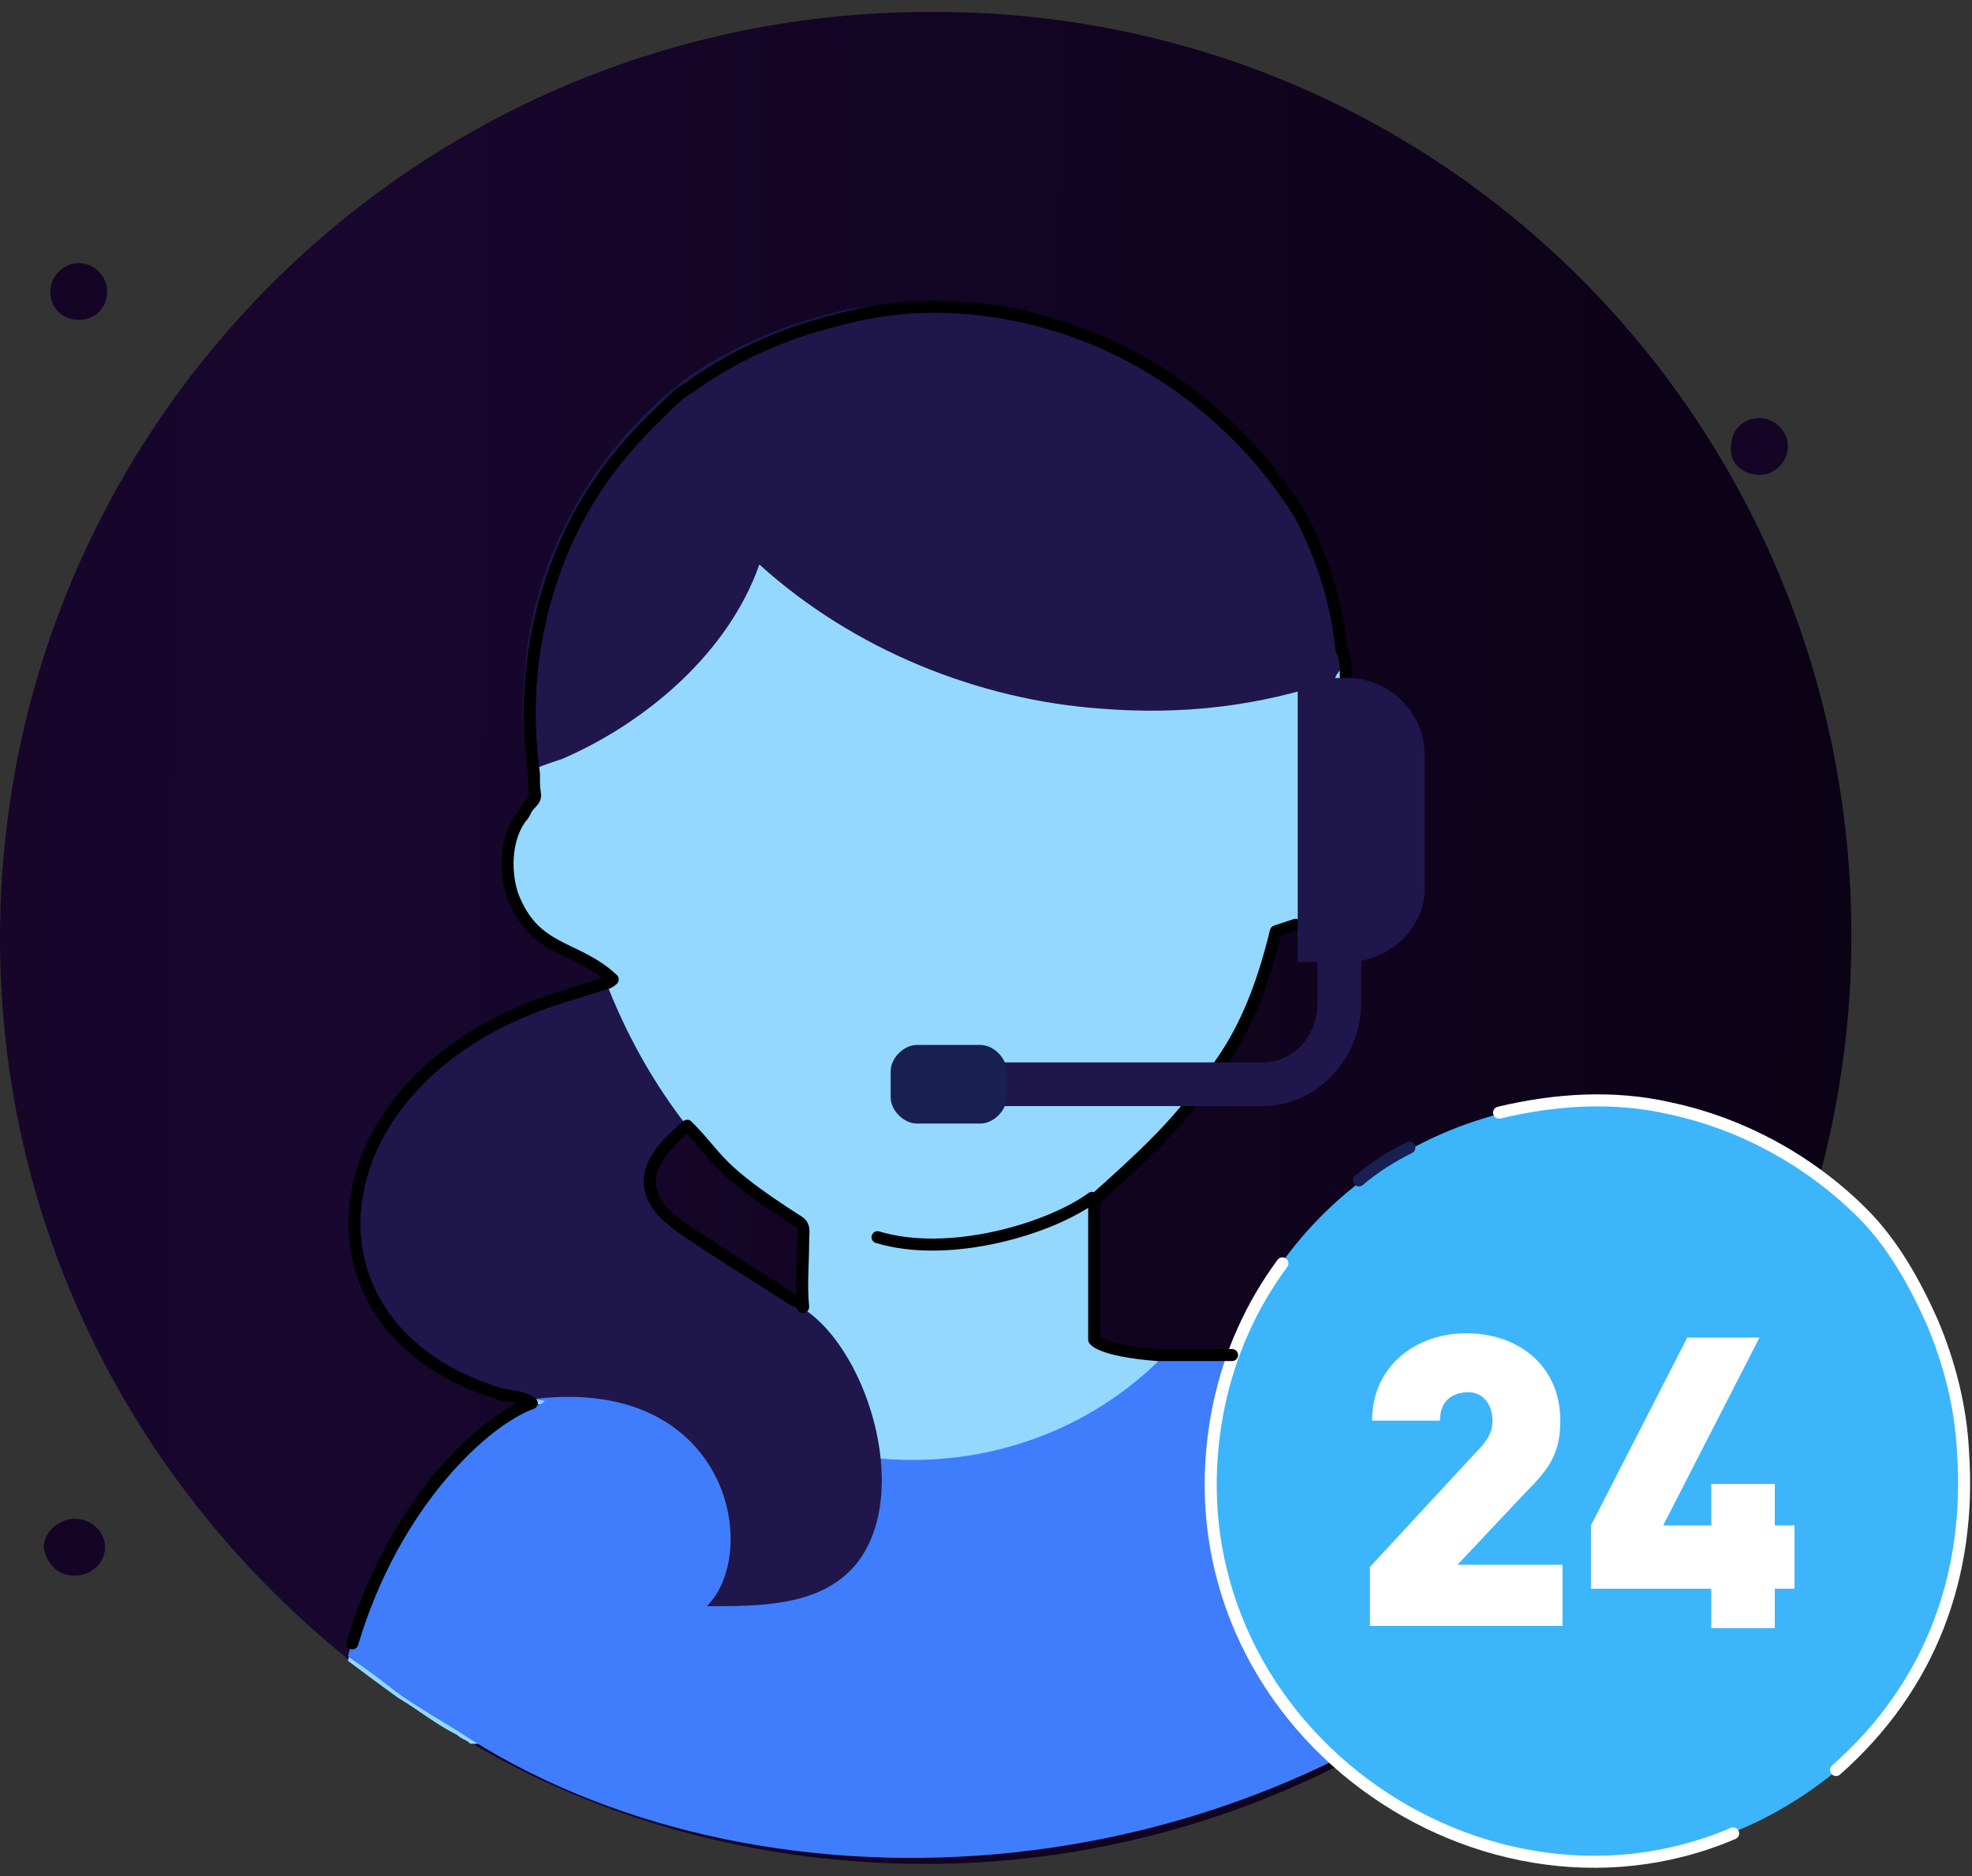 <svg width="164" height="156" viewBox="0 0 164 156" fill="none" xmlns="http://www.w3.org/2000/svg">
<rect x="0" y="0" width="164" height="156" fill="#333333" stroke="none"/>
<path d="M6.188 131.019C7.644 131.019 8.736 129.929 8.736 128.658C8.736 127.386 7.644 126.297 6.188 126.297C4.914 126.297 3.64 127.386 3.64 128.658C3.822 129.929 4.732 131.019 6.188 131.019Z" fill="#140526"/>
<path d="M146.324 39.487C147.598 39.487 148.69 38.398 148.69 37.127C148.69 35.855 147.598 34.766 146.324 34.766C144.868 34.766 143.958 35.855 143.958 37.127C143.776 38.579 145.05 39.487 146.324 39.487Z" fill="#140526"/>
<path d="M6.552 26.597C8.007 26.597 8.917 25.507 8.917 24.236C8.917 22.965 7.825 21.875 6.552 21.875C5.278 21.875 4.186 22.965 4.186 24.236C4.186 25.507 5.096 26.597 6.552 26.597Z" fill="#140526"/>
<path d="M153.969 77.812C153.969 99.968 144.505 120.126 129.217 134.291C125.184 138.141 120.644 141.147 116.248 143.96C115.917 144.173 115.61 144.438 115.259 144.615C114.829 144.832 114.446 145.128 114.026 145.363C103.06 151.498 90.197 154.994 76.984 154.994C63.749 154.994 50.866 151.662 39.889 145.342C39.504 145.121 39.154 144.837 38.757 144.639C38.371 144.446 38.032 144.168 37.663 143.943C36.565 143.273 35.535 142.609 34.574 141.996C33.732 141.457 32.93 140.858 32.132 140.255C31.118 139.49 30.026 138.751 29.119 138.105C11.466 123.94 0 102.51 0 77.993C0 35.679 34.397 0.993 77.348 0.993C120.299 0.811 153.969 35.498 153.969 77.812Z" fill="url(#paint0_linear_661_13328)"/>
<path d="M66.792 108.865C65.518 107.593 62.788 105.959 61.514 105.414C61.15 105.051 60.786 105.051 60.422 104.688C57.328 102.508 54.052 100.511 54.052 98.332C54.052 97.06 55.144 95.426 57.146 93.791C58.238 94.881 59.33 96.152 60.24 97.242C61.514 97.968 64.244 100.692 65.518 101.056L65.882 101.419C66.246 101.419 66.246 101.782 66.61 101.782L66.792 108.865ZM127.943 131.928C126.851 129.568 125.395 127.025 123.757 124.846C123.029 124.119 122.665 123.575 121.937 122.667C119.389 119.761 116.295 117.4 113.019 115.584C106.467 112.315 103.009 112.678 96.822 112.678C91.544 112.315 90.816 111.407 90.816 111.407V99.784C98.641 92.883 103.737 87.435 106.103 77.447C110.653 76.357 113.565 72.18 113.201 67.459C112.109 62.01 111.745 66.914 111.745 56.199C111.745 55.473 111.745 54.928 111.381 54.02C111.017 50.569 110.107 46.937 107.923 42.76C101.553 32.59 90.27 25.508 77.348 25.508C74.8 25.508 72.07 25.871 69.522 26.597C64.972 27.687 60.604 29.685 57.146 32.227C56.418 32.59 55.69 33.317 54.962 34.043L54.598 34.407C50.413 38.402 47.501 42.76 45.681 48.209C43.861 53.475 43.497 59.105 44.407 64.371V65.098C44.407 66.187 44.771 66.187 44.043 66.914C43.679 67.277 43.679 67.64 43.315 68.003C42.223 69.275 41.859 71.999 42.587 74.36C44.407 79.263 47.865 78.537 50.959 81.442C50.959 81.442 50.594 81.805 50.231 81.805L46.773 82.895C31.121 87.798 25.479 101.237 32.213 109.773C32.577 110.136 33.487 110.862 33.487 111.225C35.671 113.405 38.765 115.947 45.317 116.855C44.953 116.855 44.589 116.855 44.225 117.218C43.861 117.218 43.497 117.582 43.133 117.582C42.769 117.582 42.405 117.945 42.041 117.945C41.677 118.308 41.313 118.308 41.313 118.671C34.943 123.575 30.757 131.02 28.937 138.103C30.393 139.193 31.849 140.282 33.123 141.19C34.943 142.28 36.217 143.37 38.037 144.278C38.401 144.641 38.765 144.641 39.129 145.004H114.475C114.839 144.641 115.203 144.641 115.567 144.278C120.481 141.372 125.031 137.921 129.035 134.289C128.671 133.2 128.307 132.655 127.943 131.928Z" fill="#94D8FF"/>
<path d="M129.035 133.93C102.827 158.447 62.424 160.081 38.037 143.919C31.121 139.742 34.215 141.376 28.937 137.744C31.849 125.395 39.857 119.765 42.041 117.586C42.405 117.586 42.769 117.223 43.133 117.223C43.497 117.223 43.861 116.86 44.225 116.86C44.589 116.86 44.953 116.86 45.317 116.497C39.493 115.407 36.217 113.409 33.669 110.867C33.305 110.504 33.305 110.504 33.305 110.14L32.941 109.777V109.414H51.687C56.964 116.678 65.882 121.4 75.892 121.4C84.264 121.4 91.908 117.949 97.186 112.32H99.005H100.461H102.281C106.467 112.32 110.471 113.409 113.565 115.225C119.207 118.131 125.031 123.942 128.489 131.57C128.307 132.659 128.671 133.204 129.035 133.93Z" fill="#407DFC"/>
<path d="M111.017 56.564C104.647 58.743 98.277 59.469 91.544 58.925C81.352 58.198 70.978 54.021 63.152 46.939C60.604 54.203 53.87 60.014 46.773 63.102C45.681 63.465 44.589 63.828 43.861 64.191V63.828C43.133 58.561 43.497 52.932 45.317 47.665C47.137 42.399 50.23 37.677 54.234 33.863L54.598 33.5C55.326 32.774 56.054 32.411 56.782 31.684C60.786 28.779 64.972 27.144 69.158 26.055C71.706 25.328 74.072 25.328 76.984 25.328C89.724 25.328 102.645 32.411 108.469 43.307C110.653 47.484 111.199 51.297 111.745 54.566C112.109 55.474 111.017 55.837 111.017 56.564Z" fill="#1F164B"/>
<path d="M71.16 130.111C68.248 133.562 63.334 133.562 58.784 133.562C63.334 129.021 60.604 114.493 44.589 116.309C22.567 112.132 25.115 89.432 46.409 82.894L49.867 81.805C50.231 81.805 50.231 82.168 50.595 82.168C52.414 86.708 54.599 90.34 56.964 93.427C48.047 100.691 60.422 102.871 66.246 108.5C71.888 111.406 76.074 124.118 71.16 130.111Z" fill="#1F164B"/>
<path d="M160.884 136.286C160.884 136.65 160.702 137.013 160.702 137.194C160.702 139.01 149.054 158.079 126.123 154.083C109.015 150.451 97.913 133.744 101.371 116.855C105.011 99.784 121.755 88.888 139.044 92.157C145.05 93.428 150.692 96.515 155.06 100.874C162.886 109.227 166.344 122.303 160.884 136.286Z" fill="#3DB5FA"/>
<path d="M113.019 98.154C114.293 97.064 115.749 96.156 117.205 95.43" stroke="#182052" stroke-miterlimit="10" stroke-linecap="round" stroke-linejoin="round"/>
<path d="M144.14 152.453C122.483 161.715 96.094 142.465 101.371 116.859C102.281 112.5 104.101 108.505 106.649 105.055" stroke="white" stroke-miterlimit="10" stroke-linecap="round" stroke-linejoin="round"/>
<path d="M124.667 92.521C129.217 91.431 134.131 91.068 138.863 92.158C144.869 93.429 150.51 96.516 154.878 100.875C157.426 103.417 159.246 106.686 160.702 109.955C162.158 113.405 163.068 117.038 163.25 120.67C163.978 131.021 160.52 140.283 152.694 147.184" stroke="white" stroke-miterlimit="10" stroke-linecap="round" stroke-linejoin="round"/>
<path d="M113.929 135.202V130.299L122.665 120.855C123.575 119.947 124.121 119.221 124.121 118.131C124.121 116.86 123.393 115.77 122.119 115.77C121.209 115.77 119.753 116.134 119.753 118.131H114.111C114.111 113.591 117.751 110.867 121.937 110.867C126.305 110.867 129.763 113.591 129.763 118.131C129.763 120.855 128.853 122.127 126.851 124.124L121.209 130.117H129.945V135.202H113.929Z" fill="white"/>
<path d="M147.599 132.111V135.38H142.321V132.111H132.311V126.844L140.319 111.227H146.325L138.317 126.844H142.321V123.394H147.599V126.844H149.237V132.111H147.599Z" fill="white"/>
<path d="M102.464 112.678C100.462 112.678 97.186 112.678 96.276 112.678C91.544 112.315 90.998 111.407 90.998 111.407V99.784C94.456 96.697 98.096 93.428 100.462 89.796C103.374 86.346 105.012 81.987 106.104 77.447C106.649 77.265 107.195 77.084 107.741 76.902M111.927 56.381V56.199C111.927 55.473 111.927 54.746 111.563 54.02C111.199 50.569 110.289 46.937 108.105 42.76C101.736 32.59 90.452 25.508 77.53 25.508C75.164 25.508 72.252 25.871 69.704 26.597C65.154 27.687 60.786 29.685 57.329 32.227C56.601 32.59 55.873 33.317 55.145 34.043L54.781 34.407C50.595 38.402 47.683 42.76 45.863 48.209C44.043 53.657 43.679 59.105 44.407 64.371V65.098C44.407 66.187 44.771 66.187 44.043 66.914C43.679 67.277 43.679 67.64 43.315 68.003C42.223 69.456 41.859 71.999 42.587 74.36C44.407 79.263 47.865 78.537 50.959 81.442C50.959 81.442 50.595 81.805 50.231 81.805L46.773 82.895C26.025 89.251 23.477 110.499 41.677 115.947C42.587 116.129 43.497 116.129 44.225 116.674C40.221 118.126 32.759 125.027 29.301 136.65M57.147 93.61C59.877 96.334 59.331 97.06 66.428 101.6C66.974 101.964 66.792 102.508 66.792 103.235C66.792 105.051 66.61 106.867 66.792 108.683C66.792 108.501 66.246 108.138 66.064 108.138C62.425 105.777 60.24 104.506 56.783 102.145C56.055 101.6 55.327 101.056 54.781 100.329C52.961 97.787 54.781 95.607 57.147 93.61Z" stroke="black" stroke-miterlimit="10" stroke-linecap="round" stroke-linejoin="round"/>
<path d="M112.109 79.991H107.923V56.383H112.109C115.567 56.383 118.479 59.288 118.479 62.739V73.998C118.479 77.085 115.567 79.991 112.109 79.991Z" fill="#1F164B"/>
<path d="M105.011 91.974H78.076C76.984 91.974 76.256 91.247 76.256 90.158C76.256 89.068 76.984 88.342 78.076 88.342H105.011C107.559 88.342 109.561 86.162 109.561 83.438V79.988C109.561 78.898 110.289 78.172 111.381 78.172C112.473 78.172 113.201 78.898 113.201 79.988V83.438C113.201 87.978 109.561 91.974 105.011 91.974Z" fill="#1F164B"/>
<path d="M81.534 93.428H76.256C75.164 93.428 74.072 92.339 74.072 91.249V89.07C74.072 87.98 75.164 86.891 76.256 86.891H81.534C82.626 86.891 83.718 87.98 83.718 89.07V91.249C83.718 92.339 82.626 93.428 81.534 93.428Z" fill="#182052"/>
<path d="M90.816 99.609C87.358 102.152 78.986 104.694 72.98 102.878" stroke="black" stroke-miterlimit="10" stroke-linecap="round" stroke-linejoin="round"/>
<defs>
<linearGradient id="paint0_linear_661_13328" x1="2.60589e-08" y1="85.303" x2="165.69" y2="86.504" gradientUnits="userSpaceOnUse">
<stop stop-color="#17062A"/>
<stop offset="0.172" stop-color="#18072E"/>
<stop offset="1" stop-color="#090113"/>
</linearGradient>
</defs>
</svg>
